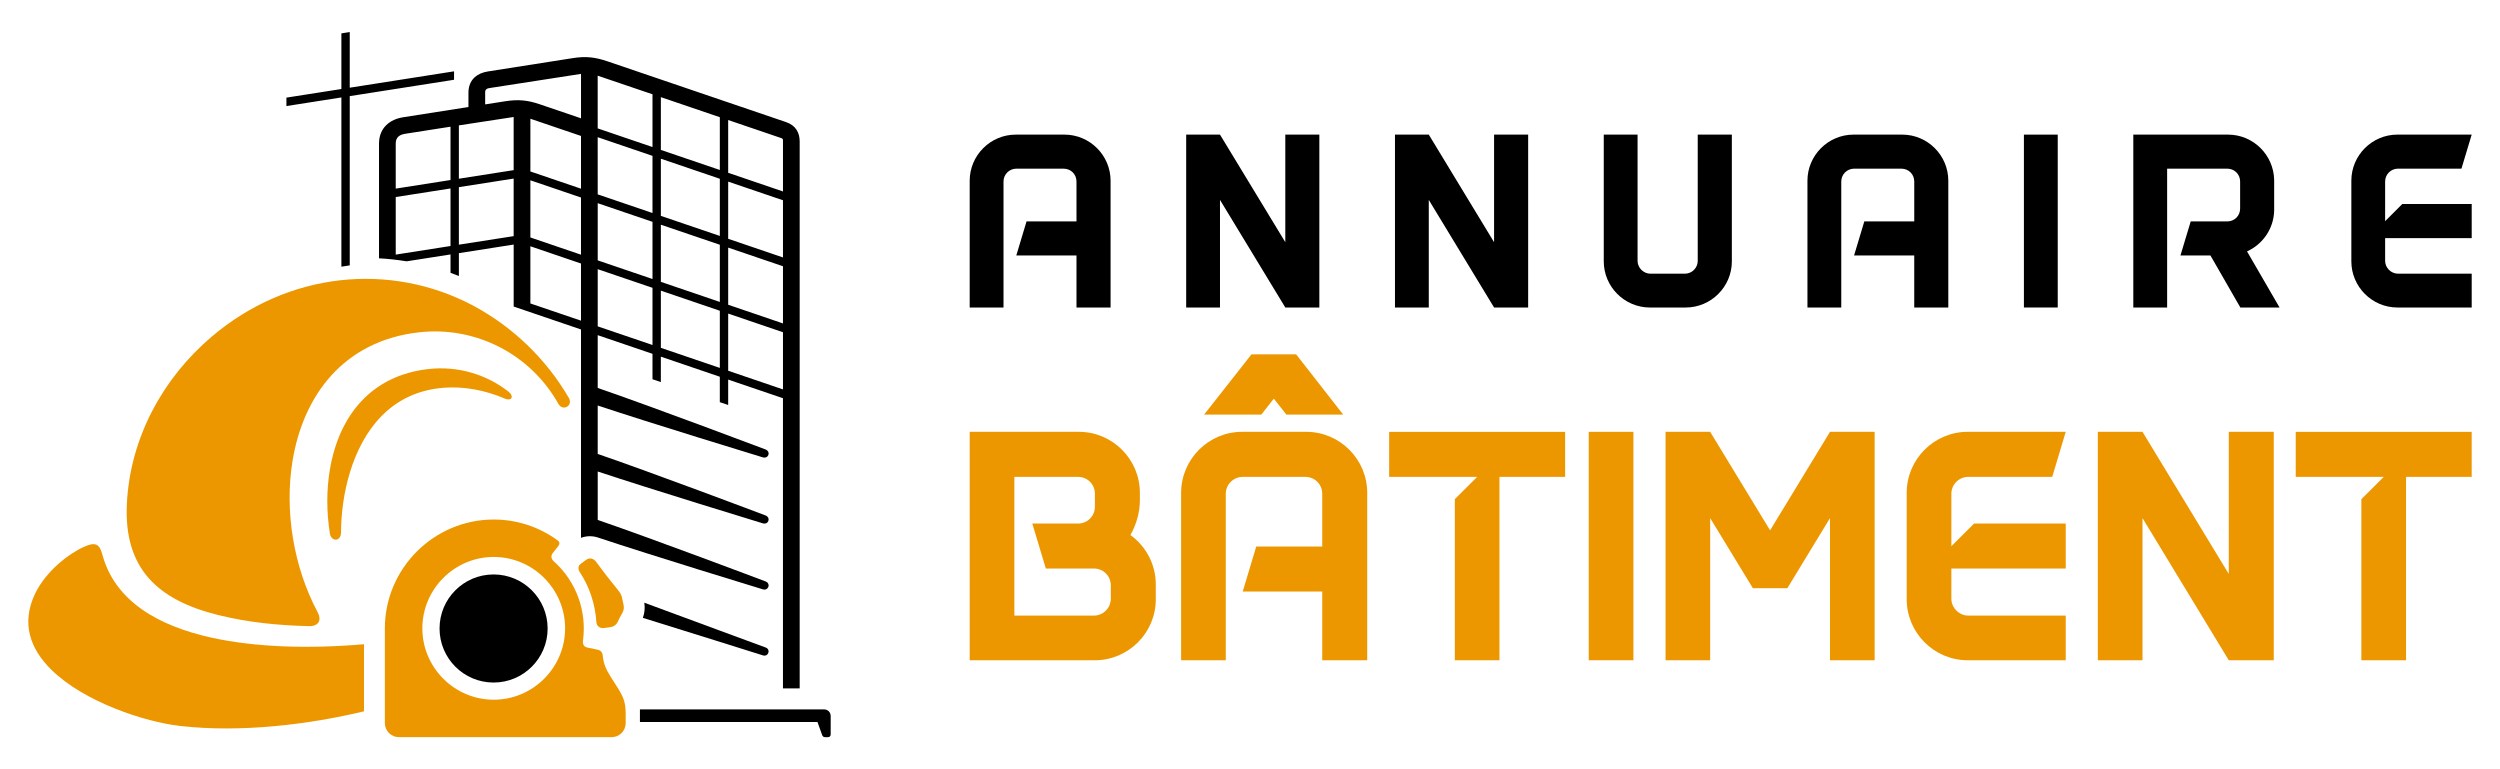 <?xml version="1.0" encoding="utf-8"?>
<!-- Generator: Adobe Illustrator 16.0.0, SVG Export Plug-In . SVG Version: 6.00 Build 0)  -->
<!DOCTYPE svg PUBLIC "-//W3C//DTD SVG 1.1//EN" "http://www.w3.org/Graphics/SVG/1.1/DTD/svg11.dtd">
<svg version="1.1" id="Calque_1" xmlns="http://www.w3.org/2000/svg" xmlns:xlink="http://www.w3.org/1999/xlink" x="0px" y="0px"
	 width="195px" height="60px" viewBox="0 0 195 60" enable-background="new 0 0 195 60" xml:space="preserve">
<g>
	<g>
		<g>
			<path d="M86.624,23.985h-2.658v-4.06h-4.694l0.798-2.655h3.896v-3.114c0-0.56-0.439-1-0.999-1h-3.695
				c-0.539,0-0.998,0.44-0.998,1v9.829h-2.638v-9.889c0-1.979,1.619-3.596,3.596-3.596h3.796c1.978,0,3.597,1.617,3.597,3.596
				V23.985z"/>
			<path d="M102.909,23.985h-2.655l-5.095-8.393v8.393h-2.637V10.5h2.637l5.095,8.391V10.5h2.655v12.742V23.985z"/>
			<path d="M119.196,23.985h-2.658l-5.093-8.393v8.393h-2.637V10.5h2.637l5.093,8.391V10.5h2.658v12.742V23.985z"/>
			<path d="M135.085,20.388c0,1.976-1.622,3.598-3.598,3.598h-2.798c-1.977,0-3.596-1.622-3.596-3.598V10.5h2.637v9.848
				c0,0.539,0.462,0.999,0.999,0.999h2.696c0.56,0,0.998-0.46,0.998-0.999V10.5h2.661V20.388z"/>
			<path d="M151.966,23.985h-2.655v-4.06h-4.693l0.799-2.655h3.895v-3.114c0-0.56-0.439-1-1-1h-3.693c-0.542,0-1,0.44-1,1v9.829
				h-2.638v-9.889c0-1.979,1.618-3.596,3.598-3.596h3.795c1.978,0,3.594,1.617,3.594,3.596V23.985z"/>
			<path d="M157.865,23.985V10.5h2.638v13.485H157.865z"/>
			<path d="M174.747,23.985l-2.334-4.06h-2.338l0.8-2.655h2.854c0.56,0,1-0.438,1-0.999v-2.115c0-0.56-0.44-1-1-1h-4.693v10.83
				h-2.638V10.5h7.391c1.958,0,3.557,1.578,3.596,3.536c0,0.02,0,0.04,0,0.061v2.235c0,0.021,0,0.04,0,0.061
				c-0.019,1.422-0.879,2.659-2.117,3.216l2.538,4.378H174.747z M177.385,14.096v-0.061
				C177.385,14.055,177.385,14.075,177.385,14.096z M177.385,16.392v-0.061C177.385,16.352,177.385,16.371,177.385,16.392z"/>
			<path d="M192.793,15.911v2.661h-6.753v1.775c0,0.539,0.461,0.999,0.998,0.999h5.755v2.639h-5.795
				c-1.977,0-3.593-1.622-3.593-3.598v-6.292c0-1.979,1.616-3.596,3.593-3.596h5.795l-0.8,2.656h-4.955c-0.537,0-0.998,0.44-0.998,1
				v3.095l1.34-1.34H192.793z"/>
		</g>
		<g>
			<path fill="#ED9700" d="M90.152,45.586v1.161c0,2.616-2.138,4.753-4.75,4.753h-9.766V33.683h8.525c2.612,0,4.75,2.138,4.75,4.753
				v0.578c0,0.979-0.29,1.926-0.739,2.721C89.359,42.577,90.152,44.005,90.152,45.586z M86.643,45.666
				c0-0.738-0.581-1.321-1.32-1.321h-3.748l-1.056-3.507h3.563c0.74,0,1.32-0.583,1.32-1.321v-1.003c0-0.739-0.581-1.317-1.32-1.317
				H79.12v10.82h6.203c0.739,0,1.32-0.608,1.32-1.321V45.666z"/>
			<path fill="#ED9700" d="M106.644,51.5h-3.511v-5.359h-6.201l1.055-3.512h5.146v-4.115c0-0.739-0.581-1.317-1.319-1.317h-4.882
				c-0.714,0-1.32,0.578-1.32,1.317V51.5h-3.484V38.436c0-2.615,2.136-4.753,4.75-4.753h5.014c2.614,0,4.751,2.138,4.751,4.753V51.5
				z M100.337,32.337l-0.978-1.241l-0.978,1.241h-4.46l3.695-4.698h3.484l3.668,4.698H100.337z"/>
			<path fill="#ED9700" d="M122.079,37.196h-5.121V51.5h-3.483V38.936l1.741-1.739h-6.862v-3.514h13.726V37.196z"/>
			<path fill="#ED9700" d="M123.922,51.5V33.683h3.484V51.5H123.922z"/>
			<path fill="#ED9700" d="M146.222,33.683V51.5h-3.483V40.413l-3.325,5.465h-2.691l-3.33-5.465V51.5h-3.48V33.683h3.48l4.674,7.682
				l4.673-7.682H146.222z"/>
			<path fill="#ED9700" d="M161.128,40.838v3.507h-8.922v2.351c0,0.713,0.609,1.321,1.319,1.321h7.603V51.5h-7.654
				c-2.611,0-4.751-2.137-4.751-4.753v-8.312c0-2.615,2.14-4.753,4.751-4.753h7.654l-1.054,3.514h-6.549
				c-0.71,0-1.319,0.578-1.319,1.317v4.092l1.771-1.768H161.128z"/>
			<path fill="#ED9700" d="M177.354,51.5h-3.509l-6.73-11.087V51.5h-3.484V33.683h3.484l6.73,11.087V33.683h3.509v16.84V51.5z"/>
			<path fill="#ED9700" d="M192.792,37.196h-5.121V51.5h-3.485V38.936l1.745-1.739h-6.864v-3.514h13.726V37.196z"/>
		</g>
	</g>
	<g>
		<g>
			<path fill-rule="evenodd" clip-rule="evenodd" fill="#ED9700" d="M14.022,56.621c4.817,0.555,10.16-0.131,14.37-1.137v-5.235
				c-4.285,0.374-8.445,0.242-11.865-0.505c-4.133-0.907-7.573-2.827-8.55-6.517c-0.113-0.428-0.263-0.655-0.47-0.741
				c-0.237-0.099-0.548-0.015-0.961,0.17c-1.146,0.509-2.957,1.871-3.809,3.652c-1.116,2.333-0.358,4.32,1.248,5.912
				C6.562,54.775,11.324,56.312,14.022,56.621L14.022,56.621z M26.601,41.512c0.003-1.389,0.201-3.068,0.704-4.701
				c0.99-3.216,3.158-6.259,7.333-6.567c1.564-0.116,3.192,0.188,4.72,0.838c0.293,0.126,0.488,0.072,0.542-0.054
				c0.052-0.121-0.017-0.31-0.238-0.481c-1.766-1.38-4.007-2.014-6.242-1.762c-4.43,0.496-6.976,3.592-7.691,7.851
				c-0.271,1.606-0.262,3.311,0.001,4.976c0.052,0.333,0.279,0.5,0.489,0.481C26.417,42.074,26.601,41.885,26.601,41.512
				L26.601,41.512z M44.369,31.035c0.169,0.295,0.069,0.553-0.119,0.677c-0.207,0.136-0.519,0.11-0.697-0.212
				c-2.167-3.874-6.446-6.074-10.862-5.58c-5.897,0.664-9.015,4.929-9.861,9.96c-0.663,3.942,0.069,8.355,1.947,11.875
				c0.162,0.305,0.183,0.563,0.086,0.752c-0.112,0.217-0.379,0.341-0.763,0.333c-2.383-0.057-4.74-0.288-7.07-0.864
				C12.24,46.792,9.65,44.3,9.896,39.29c0.253-5.165,2.829-9.816,6.618-13.032c5.974-5.07,13.914-5.833,20.349-2.443
				C39.987,25.478,42.587,27.979,44.369,31.035z"/>
			<path fill-rule="evenodd" clip-rule="evenodd" d="M29.563,20.149v-8.945c0-0.61,0.209-1.096,0.567-1.445
				c0.33-0.323,0.787-0.531,1.32-0.613l5.089-0.799v-1.11c0-0.522,0.176-0.925,0.483-1.207c0.26-0.239,0.614-0.391,1.034-0.457
				l6.634-1.041c0.516-0.081,0.956-0.099,1.393-0.053c0.42,0.043,0.838,0.146,1.316,0.31l13.92,4.737
				c0.369,0.126,0.641,0.331,0.816,0.603c0.159,0.248,0.24,0.551,0.24,0.902v42.666h-1.304V31.062l-4.273-1.455v1.983l-0.653-0.222
				v-1.982l-4.599-1.566l-0.001,1.983l-0.651-0.222v-1.983l-4.273-1.454v4.116c4.374,1.509,12.492,4.572,13.074,4.791
				c0.232,0.088,0.293,0.279,0.238,0.432c-0.053,0.148-0.217,0.258-0.44,0.189c-0.524-0.159-8.622-2.63-12.872-4.041v3.776
				c4.372,1.507,12.484,4.568,13.073,4.791c0.229,0.084,0.293,0.275,0.242,0.426c-0.051,0.152-0.217,0.265-0.451,0.193
				c-0.593-0.181-8.633-2.636-12.863-4.039v3.777c4.41,1.519,12.626,4.621,13.087,4.795c0.229,0.086,0.281,0.288,0.218,0.44
				c-0.058,0.14-0.213,0.242-0.419,0.181c-0.358-0.107-8.588-2.619-12.886-4.048c-0.425-0.138-0.885-0.129-1.304,0.03V25.699
				c-1.751-0.596-3.501-1.195-5.252-1.788v-4.836l-4.273,0.671v1.783c-0.217-0.086-0.434-0.17-0.652-0.25v-1.433l-3.425,0.537
				C31.001,20.266,30.284,20.187,29.563,20.149L29.563,20.149z M26.628,20.803l0.652-0.104V7.498l8.136-1.276V5.564L27.28,6.841V2.5
				l-0.652,0.103v4.34L22.34,7.615v0.658L26.628,7.6V20.803L26.628,20.803z M50.256,47.011c0.059,0.406,0.027,0.798-0.113,1.182
				c3.052,0.941,9.08,2.839,9.366,2.927c0.21,0.064,0.363-0.043,0.417-0.189c0.059-0.152,0.006-0.35-0.202-0.425
				C59.537,50.436,53.365,48.167,50.256,47.011L50.256,47.011z M61.072,30.374v-4.46l-4.273-1.455v4.46L61.072,30.374L61.072,30.374
				z M61.072,25.227v-4.46l-4.273-1.453v4.458L61.072,25.227L61.072,25.227z M61.072,20.081v-4.46l-4.273-1.454v4.459L61.072,20.081
				L61.072,20.081z M61.072,14.933v-3.949c-0.001-0.055-0.002-0.098-0.019-0.131c-0.016-0.034-0.047-0.058-0.106-0.079l-4.149-1.412
				v4.116L61.072,14.933L61.072,14.933z M56.146,9.142l-4.599-1.565v4.116l4.599,1.565V9.142L56.146,9.142z M50.895,7.354
				l-4.276-1.451c0,0,0.001,3.614,0.001,4.111l4.275,1.456V7.354L50.895,7.354z M46.619,10.701c0,1.485,0.002,2.974,0.002,4.46
				l4.273,1.454v-4.458L46.619,10.701L46.619,10.701z M46.622,15.849v4.46l4.273,1.454v-4.46L46.622,15.849L46.622,15.849z
				 M46.622,20.996v4.46l4.273,1.454v-4.46L46.622,20.996L46.622,20.996z M45.317,25.012v-4.458l-3.948-1.345v4.46L45.317,25.012
				L45.317,25.012z M45.317,19.866v-4.46l-3.948-1.343v4.459L45.317,19.866L45.317,19.866z M45.317,10.603L41.37,9.262
				c0,0,0,3.625,0,4.113l3.948,1.343V10.603L45.317,10.603z M40.065,18.418v-4.49l-4.273,0.67v4.487L40.065,18.418L40.065,18.418z
				 M40.065,13.271V9.125c0,0-3.443,0.528-4.273,0.655v4.16L40.065,13.271L40.065,13.271z M35.14,9.882l-3.531,0.553
				c-0.224,0.035-0.408,0.102-0.538,0.221c-0.13,0.12-0.204,0.293-0.204,0.542v3.514l4.273-0.67V9.882L35.14,9.882z M30.867,15.369
				v4.49l4.273-0.67v-4.49L30.867,15.369L30.867,15.369z M37.843,8.143l1.544-0.242c0.522-0.082,0.966-0.106,1.406-0.065
				c0.416,0.038,0.828,0.135,1.301,0.295l3.225,1.097V5.763c0,0-5.429,0.841-7.182,1.113c-0.081,0.012-0.149,0.041-0.201,0.085
				c-0.058,0.051-0.093,0.125-0.093,0.223V8.143L37.843,8.143z M56.146,28.698v-4.46l-4.599-1.566v4.46L56.146,28.698L56.146,28.698
				z M56.146,23.551v-4.46l-4.599-1.564v4.458L56.146,23.551L56.146,23.551z M56.146,18.403v-4.459l-4.599-1.565v4.459
				L56.146,18.403z"/>
			<path fill-rule="evenodd" clip-rule="evenodd" fill="#ED9700" d="M38.511,40.523c1.8,0,3.536,0.569,4.989,1.63
				c0.081,0.061,0.124,0.132,0.131,0.206c0.006,0.071-0.02,0.148-0.08,0.227c-0.042,0.053-0.182,0.229-0.416,0.528
				c-0.086,0.109-0.126,0.215-0.124,0.317c0.002,0.131,0.075,0.254,0.203,0.367c1.724,1.552,2.568,3.854,2.261,6.151
				c-0.039,0.29,0.057,0.505,0.358,0.565c0.432,0.088,0.693,0.142,0.781,0.161c0.215,0.043,0.375,0.204,0.397,0.425
				c0.058,0.673,0.261,1.115,0.617,1.678c0.162,0.256,0.403,0.634,0.523,0.825c0.491,0.778,0.652,1.188,0.652,2.105
				c0,0.127,0,0.344,0,0.696c-0.002,0.604-0.49,1.092-1.092,1.094c-5.597,0-11.002,0-16.598,0c-0.602,0-1.094-0.492-1.094-1.094
				v-7.395C30.021,44.343,33.842,40.523,38.511,40.523L38.511,40.523z M38.511,43.442c-3.063,0-5.568,2.505-5.568,5.569
				c0,3.062,2.505,5.566,5.568,5.566s5.567-2.505,5.567-5.566C44.079,45.947,41.574,43.442,38.511,43.442z"/>
			<path fill-rule="evenodd" clip-rule="evenodd" d="M38.5,44.807c2.328,0,4.215,1.889,4.215,4.216c0,2.328-1.887,4.215-4.215,4.215
				c-2.328,0-4.215-1.887-4.215-4.215C34.284,46.695,36.171,44.807,38.5,44.807L38.5,44.807z M64.371,57.5h0.205
				c0.075,0,0.133-0.026,0.171-0.071c0.03-0.038,0.046-0.088,0.046-0.148v-1.422c0-0.15-0.053-0.279-0.143-0.374
				c-0.096-0.097-0.232-0.154-0.39-0.154c-1.334,0-14.346-0.005-14.346,0v0.986h13.85l0.362,1.014
				c0.02,0.056,0.048,0.097,0.086,0.125C64.253,57.484,64.307,57.5,64.371,57.5L64.371,57.5z"/>
		</g>
		<path fill-rule="evenodd" clip-rule="evenodd" fill="#ED9700" d="M45.204,44.594c0.779,1.178,1.217,2.508,1.313,3.926
			c0.01,0.154,0.074,0.279,0.175,0.36c0.105,0.086,0.25,0.127,0.408,0.107c0.153-0.019,0.307-0.038,0.461-0.058
			c0.156-0.02,0.299-0.075,0.417-0.168c0.098-0.075,0.176-0.176,0.229-0.301c0.089-0.208,0.193-0.412,0.312-0.605
			c0.145-0.262,0.167-0.428,0.118-0.686c-0.038-0.199-0.082-0.397-0.13-0.593c-0.042-0.179-0.144-0.353-0.259-0.496
			c-0.603-0.735-1.186-1.489-1.75-2.256c-0.104-0.14-0.229-0.228-0.364-0.256c-0.142-0.03-0.294,0.004-0.445,0.118L45.28,43.99
			c-0.093,0.071-0.143,0.161-0.156,0.258C45.107,44.362,45.139,44.484,45.204,44.594z"/>
	</g>
</g>
</svg>
